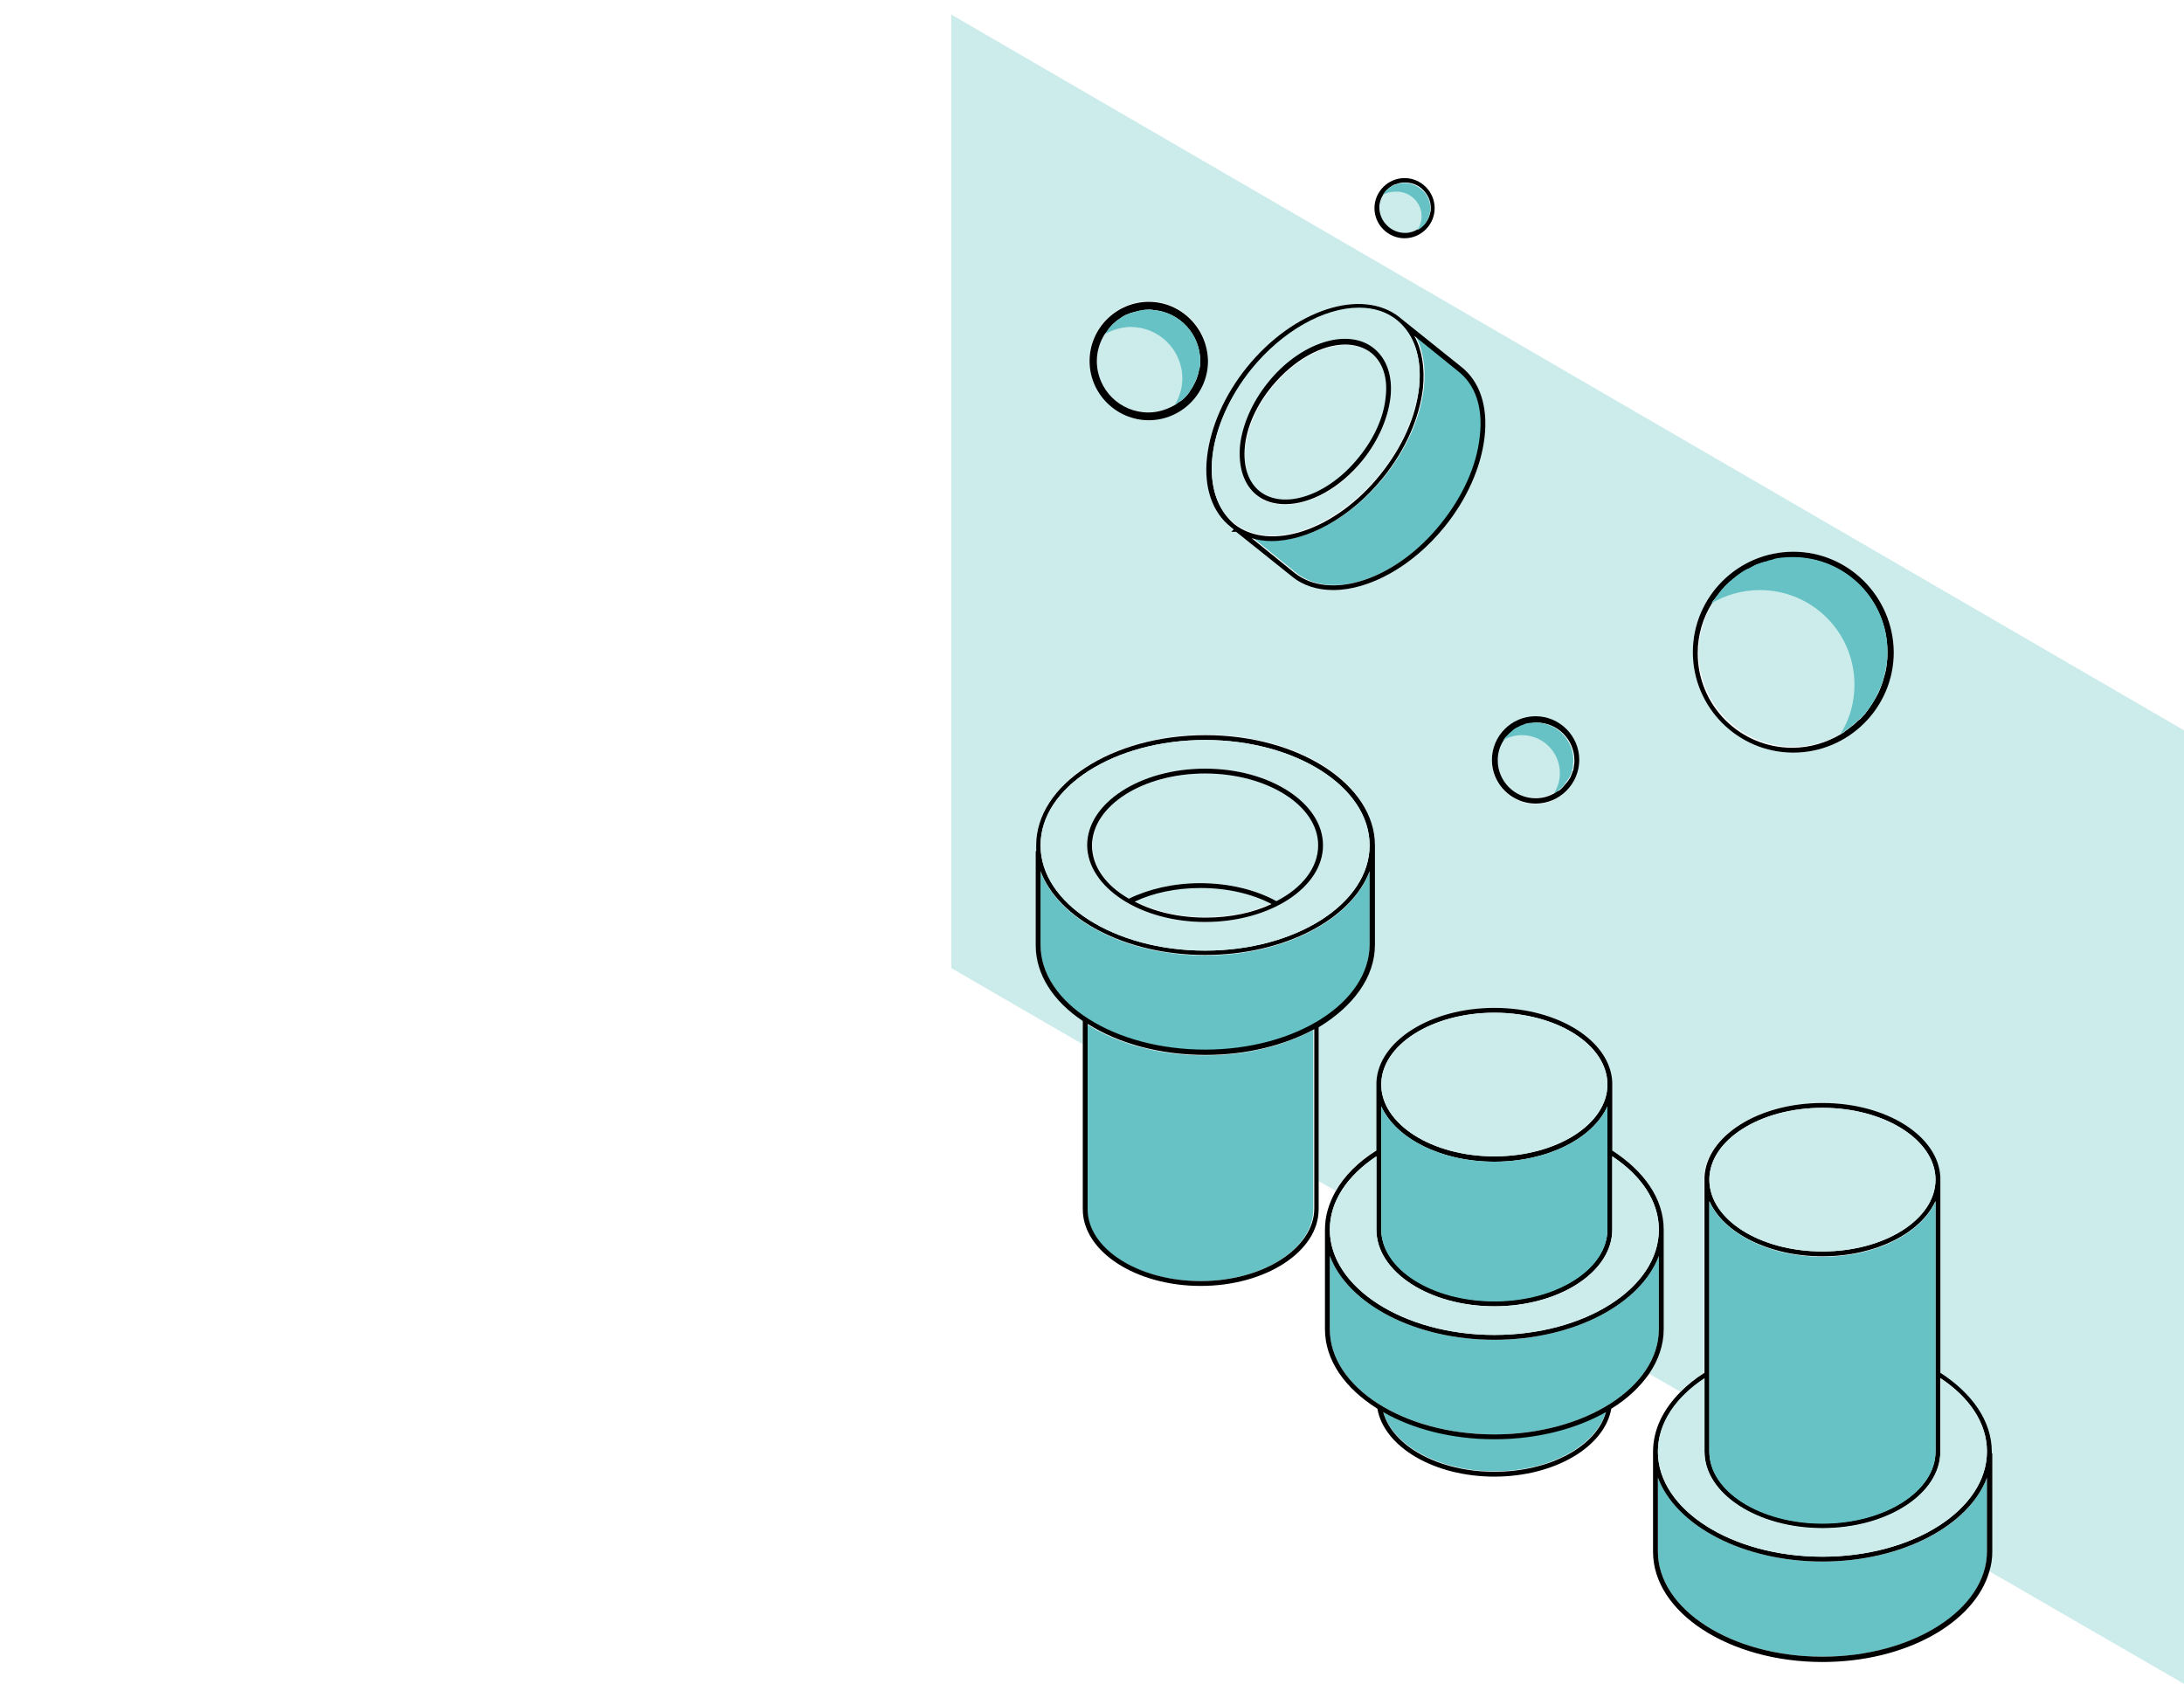 <?xml version="1.0" encoding="utf-8"?>
<!-- Generator: Adobe Illustrator 24.1.0, SVG Export Plug-In . SVG Version: 6.00 Build 0)  -->
<svg version="1.1" id="Capa_1" xmlns="http://www.w3.org/2000/svg" xmlns:xlink="http://www.w3.org/1999/xlink" x="0px" y="0px"
	 viewBox="0 0 450 350" style="enable-background:new 0 0 450 350;" xml:space="preserve">
<style type="text/css">
	.st0{fill:#CCEBEB;}
	.st1{fill:#66C2C4;}
</style>
<g>
	<path class="st0" d="M259.6,101.3c5,4,14.2,0.9,20.5-7c3.1-3.8,5-8.2,5.5-12.3c0.4-4-0.7-7.3-3-9.2c-1.5-1.2-3.3-1.7-5.3-1.7
		c-4.8,0-10.7,3.2-15.2,8.7c-3.1,3.8-5,8.2-5.5,12.3C256.1,96.1,257.2,99.3,259.6,101.3z"/>
	<path class="st0" d="M232.7,185.2c4.1-2,9.2-3.2,14.7-3.2c6,0,11.4,1.4,15.7,3.7c5.2-2.7,8.6-6.9,8.6-11.5
		c0-8.2-10.4-14.8-23.3-14.8s-23.3,6.6-23.3,14.8C225.1,178.6,228,182.5,232.7,185.2z"/>
	<path class="st0" d="M450,150.5L196,3v196.5l27.1,15.7v-4.9c-6-4.1-9.7-9.6-9.7-15.6v-19.4h0.1c0-0.4,0-0.8,0-1.2
		c0-12.5,15.7-22.7,34.9-22.7c19.3,0,34.9,10.2,34.9,22.7c0,0.1,0,0.2,0,0.3l0,0v20.2c0,6.7-4.5,12.7-11.6,16.9v31.9l3.5,2
		c1.8-3.2,4.7-6.1,8.4-8.4V223h0c0.4-8.5,11.1-15.3,24.3-15.3c13.1,0,23.9,6.8,24.3,15.3h0v14.1c6.5,4.1,10.6,9.9,10.6,16.3
		c0,0.1,0,0.2,0,0.3l0,0v20.2c0,3.3-1.1,6.4-3,9.2l6.4,3.7c1.4-1.4,3.1-2.7,4.9-3.9v-40.3h0c0.4-8.5,11.1-15.3,24.3-15.3
		s23.9,6.8,24.3,15.3h0v40.3c6.5,4.1,10.6,9.9,10.6,16.3c0,0.1,0,0.2,0,0.3l0,0v20.2c0,1.4-0.2,2.7-0.6,4L450,347V150.5z
		 M236.7,86.5c-6.7,0-12.2-5.5-12.2-12.2c0-6.7,5.5-12.2,12.2-12.2c6.7,0,12.2,5.5,12.2,12.2C248.8,81.1,243.4,86.5,236.7,86.5z
		 M305.9,90c-0.7,6.2-3.6,12.8-8.2,18.5c-6.7,8.3-15.6,13.1-23,13.1c-3.2,0-6.1-0.9-8.5-2.8l-11.5-9.2l-1,0l0.5-0.5
		c-0.2-0.1-0.4-0.3-0.6-0.5c-3.8-3-5.5-8.2-4.9-14.4c0.6-6.2,3.6-12.8,8.2-18.5v0c9.6-11.9,23.7-16.5,31.5-10.3c0,0,0,0,0.1,0.1
		l12.6,10.1C304.9,78.6,306.6,83.7,305.9,90z M316.4,165.7c-5,0-9-4.1-9-9c0-5,4.1-9,9-9c5,0,9,4.1,9,9
		C325.4,161.6,321.3,165.7,316.4,165.7z M369.5,155.1c-11.4,0-20.7-9.3-20.7-20.7c0-11.4,9.3-20.7,20.7-20.7
		c11.4,0,20.7,9.3,20.7,20.7C390.1,145.8,380.9,155.1,369.5,155.1z"/>
	<path class="st0" d="M354.3,122.2c0.1-0.2,0.3-0.3,0.4-0.5C354.6,121.9,354.4,122,354.3,122.2z"/>
	<path class="st0" d="M353.1,123.8c0.1-0.2,0.2-0.4,0.4-0.5C353.3,123.5,353.2,123.7,353.1,123.8z"/>
	<path class="st0" d="M380.4,150.5c-0.1,0.1-0.2,0.1-0.2,0.2C380.2,150.6,380.3,150.6,380.4,150.5z"/>
	<path class="st0" d="M355.4,120.9c0.1-0.1,0.3-0.3,0.4-0.4C355.7,120.6,355.5,120.8,355.4,120.9z"/>
	<path class="st0" d="M362.8,121.5c-3.6,0-7,1-9.9,2.7c-1.8,3-2.9,6.5-2.9,10.2c0,10.8,8.7,19.5,19.5,19.5c3.6,0,7-1,10-2.8
		c1.8-3,2.9-6.4,2.9-10.2C382.3,130.2,373.5,121.5,362.8,121.5z"/>
	<path class="st0" d="M356.9,119.5c0.1-0.1,0.3-0.2,0.5-0.4C357.2,119.3,357,119.4,356.9,119.5z"/>
	<path class="st0" d="M382,149.3c-0.1,0.1-0.2,0.2-0.4,0.3C381.8,149.5,381.9,149.4,382,149.3z"/>
	<path class="st0" d="M383.3,148.2c0,0-0.1,0.1-0.1,0.1C383.2,148.3,383.2,148.2,383.3,148.2z"/>
	<path class="st0" d="M361.6,116.6c0.1-0.1,0.2-0.1,0.4-0.2C361.8,116.5,361.7,116.5,361.6,116.6z"/>
	<path class="st0" d="M358.3,118.5c0.1-0.1,0.3-0.2,0.4-0.3C358.5,118.3,358.4,118.4,358.3,118.5z"/>
	<path class="st0" d="M388.9,136.4C388.9,136.4,388.8,136.4,388.9,136.4C388.8,136.4,388.9,136.4,388.9,136.4z"/>
	<path class="st0" d="M388.1,140.1c0,0,0,0.1,0,0.1C388.1,140.2,388.1,140.2,388.1,140.1z"/>
	<polygon class="st0" points="369.5,114.9 369.5,114.9 369.5,114.9 	"/>
	<path class="st0" d="M386.7,143.6c0,0.1-0.1,0.1-0.1,0.2C386.6,143.7,386.6,143.7,386.7,143.6z"/>
	<path class="st0" d="M384.6,146.7c-0.1,0.1-0.2,0.2-0.2,0.3C384.5,146.9,384.5,146.8,384.6,146.7z"/>
	<path class="st0" d="M360,117.4c0.2-0.1,0.3-0.2,0.5-0.2C360.3,117.2,360.1,117.3,360,117.4z"/>
	<path class="st0" d="M363.5,115.9c0.1,0,0.3-0.1,0.5-0.1C363.8,115.8,363.6,115.8,363.5,115.9z"/>
	<path class="st0" d="M365.4,115.4c0.1,0,0.1,0,0.2-0.1C365.5,115.3,365.4,115.3,365.4,115.4z"/>
	<path class="st0" d="M367.3,115c0.1,0,0.3,0,0.4,0C367.5,115,367.4,115,367.3,115z"/>
	<path d="M369.5,113.7c-11.4,0-20.7,9.3-20.7,20.7c0,11.4,9.3,20.7,20.7,20.7c11.4,0,20.7-9.3,20.7-20.7
		C390.1,123,380.9,113.7,369.5,113.7z M383.1,148.3c-0.4,0.3-0.7,0.7-1.1,1c-0.1,0.1-0.2,0.2-0.4,0.3c-0.4,0.3-0.8,0.7-1.3,1
		c-0.1,0.1-0.2,0.1-0.2,0.2c-0.3,0.2-0.5,0.3-0.8,0.5c0,0,0,0,0,0c-2.9,1.7-6.3,2.8-10,2.8c-10.8,0-19.5-8.7-19.5-19.5
		c0-3.8,1.1-7.3,2.9-10.2c0,0,0,0,0,0c0.1-0.1,0.2-0.2,0.2-0.4c0.1-0.2,0.2-0.4,0.4-0.5c0.3-0.4,0.6-0.8,0.9-1.2
		c0.1-0.2,0.3-0.3,0.4-0.5c0.2-0.3,0.5-0.5,0.7-0.8c0.1-0.1,0.3-0.3,0.4-0.4c0.3-0.3,0.7-0.7,1.1-1c0.1-0.1,0.3-0.2,0.5-0.4
		c0.3-0.2,0.6-0.5,0.9-0.7c0.1-0.1,0.3-0.2,0.4-0.3c0.4-0.3,0.9-0.5,1.3-0.8c0.2-0.1,0.3-0.2,0.5-0.2c0.4-0.2,0.8-0.4,1.1-0.6
		c0.1-0.1,0.2-0.1,0.4-0.2c0.5-0.2,1-0.4,1.5-0.5c0.1,0,0.3-0.1,0.5-0.1c0.5-0.1,1-0.3,1.4-0.4c0.1,0,0.1,0,0.2-0.1
		c0.6-0.1,1.1-0.2,1.7-0.3c0.1,0,0.3,0,0.4,0c0.6-0.1,1.2-0.1,1.8-0.1c0,0,0,0,0,0c0,0,0,0,0,0c0,0,0,0,0,0h0
		c10.8,0,19.5,8.7,19.5,19.5c0,0.7,0,1.3-0.1,2c0,0,0,0.1,0,0.1c-0.1,1.3-0.4,2.5-0.8,3.7c0,0,0,0.1,0,0.1c-0.4,1.2-0.8,2.3-1.4,3.3
		c0,0.1-0.1,0.1-0.1,0.2c-0.6,1-1.2,2-1.9,2.9c-0.1,0.1-0.2,0.2-0.2,0.3c-0.4,0.4-0.7,0.8-1.1,1.2
		C383.2,148.2,383.2,148.3,383.1,148.3z"/>
	<path class="st1" d="M384.4,146.9c0.1-0.1,0.2-0.2,0.2-0.3c0.7-0.9,1.4-1.8,1.9-2.9c0-0.1,0.1-0.1,0.1-0.2c0.6-1.1,1-2.2,1.4-3.3
		c0,0,0-0.1,0-0.1c0.4-1.2,0.6-2.4,0.8-3.7c0,0,0-0.1,0-0.1c0.1-0.6,0.1-1.3,0.1-2c0-10.8-8.7-19.5-19.5-19.5h0c0,0,0,0,0,0
		c0,0,0,0,0,0c-0.6,0-1.2,0-1.8,0.1c-0.1,0-0.3,0-0.4,0c-0.6,0.1-1.1,0.1-1.7,0.3c-0.1,0-0.1,0-0.2,0.1c-0.5,0.1-1,0.2-1.4,0.4
		c-0.2,0-0.3,0.1-0.5,0.1c-0.5,0.2-1,0.3-1.5,0.5c-0.1,0.1-0.2,0.1-0.4,0.2c-0.4,0.2-0.8,0.4-1.1,0.6c-0.2,0.1-0.3,0.2-0.5,0.2
		c-0.4,0.2-0.9,0.5-1.3,0.8c-0.1,0.1-0.3,0.2-0.4,0.3c-0.3,0.2-0.6,0.4-0.9,0.7c-0.2,0.1-0.3,0.2-0.5,0.4c-0.4,0.3-0.7,0.6-1.1,1
		c-0.1,0.1-0.3,0.3-0.4,0.4c-0.2,0.3-0.5,0.5-0.7,0.8c-0.1,0.2-0.3,0.3-0.4,0.5c-0.3,0.4-0.6,0.8-0.9,1.2c-0.1,0.2-0.2,0.4-0.4,0.5
		c-0.1,0.1-0.2,0.2-0.2,0.4c0,0,0,0,0,0c2.9-1.7,6.3-2.7,9.9-2.7c10.8,0,19.5,8.7,19.5,19.5c0,3.7-1,7.2-2.9,10.2c0,0,0,0,0,0
		c0.3-0.2,0.5-0.3,0.8-0.5c0.1-0.1,0.2-0.1,0.2-0.2c0.4-0.3,0.9-0.6,1.3-1c0.1-0.1,0.2-0.2,0.4-0.3c0.4-0.3,0.7-0.7,1.1-1
		c0,0,0.1-0.1,0.1-0.1C383.7,147.8,384,147.4,384.4,146.9z"/>
	<path class="st0" d="M311.8,150.3c0.2-0.1,0.4-0.3,0.6-0.4C312.1,150,312,150.1,311.8,150.3z"/>
	<path class="st0" d="M321.2,162.8c0.5-0.4,1-0.8,1.3-1.4C322.2,161.9,321.7,162.4,321.2,162.8z"/>
	<path class="st0" d="M320.4,163.3c0.2-0.1,0.5-0.3,0.7-0.5C320.9,163,320.7,163.2,320.4,163.3z"/>
	<path class="st0" d="M310.3,151.7c0.2-0.2,0.4-0.4,0.6-0.6C310.7,151.2,310.5,151.4,310.3,151.7z"/>
	<path class="st0" d="M323.1,160.6c-0.1,0.2-0.3,0.5-0.5,0.7C322.8,161.1,323,160.9,323.1,160.6z"/>
	<path class="st0" d="M311,150.8c0.2-0.1,0.3-0.3,0.5-0.4C311.4,150.6,311.2,150.7,311,150.8z"/>
	<path class="st0" d="M314.5,149c0.2-0.1,0.5-0.1,0.7-0.1C314.9,148.9,314.7,148.9,314.5,149z"/>
	<path class="st0" d="M312.5,149.8c0.3-0.1,0.5-0.3,0.8-0.4C313.1,149.5,312.8,149.6,312.5,149.8z"/>
	<path class="st0" d="M313.5,149.3c0.2-0.1,0.5-0.2,0.7-0.3C314,149.1,313.7,149.2,313.5,149.3z"/>
	<path class="st0" d="M313.7,151.4c-1.5,0-2.8,0.4-4,1.1c-0.7,1.2-1.2,2.6-1.2,4.1c0,4.3,3.5,7.8,7.8,7.8c1.5,0,2.8-0.4,4-1.1
		c0.7-1.2,1.2-2.6,1.2-4.1C321.5,154.9,318,151.4,313.7,151.4z"/>
	<path class="st0" d="M324.1,157.8c0,0.2-0.1,0.5-0.1,0.7C324,158.3,324.1,158.1,324.1,157.8z"/>
	<path class="st0" d="M309.8,152.4c0.1-0.2,0.2-0.3,0.4-0.5C310,152,309.9,152.2,309.8,152.4z"/>
	<path class="st0" d="M324.2,156.6c0,0.3,0,0.7-0.1,1C324.2,157.3,324.2,156.9,324.2,156.6c0-4.3-3.5-7.8-7.8-7.8
		c-0.3,0-0.6,0-1,0.1c0.3,0,0.6-0.1,1-0.1C320.7,148.8,324.2,152.3,324.2,156.6z"/>
	<path class="st0" d="M323.9,158.8c-0.2,0.6-0.4,1.2-0.7,1.7C323.5,160,323.7,159.4,323.9,158.8z"/>
	<path d="M316.4,147.6c-5,0-9,4.1-9,9c0,5,4.1,9,9,9c5,0,9-4.1,9-9C325.4,151.6,321.3,147.6,316.4,147.6z M320.4,163.4
		C320.4,163.4,320.4,163.4,320.4,163.4c-1.2,0.7-2.5,1.1-4,1.1c-4.3,0-7.8-3.5-7.8-7.8c0-1.5,0.4-2.9,1.2-4.1c0,0,0,0,0,0
		c0,0,0.1-0.1,0.1-0.1c0.1-0.2,0.2-0.3,0.4-0.5c0.1-0.1,0.1-0.1,0.2-0.2c0.2-0.2,0.4-0.4,0.6-0.6c0.1-0.1,0.1-0.1,0.2-0.2
		c0.2-0.1,0.3-0.3,0.5-0.4c0.1-0.1,0.2-0.1,0.2-0.2c0.2-0.1,0.4-0.3,0.6-0.4c0.1,0,0.1-0.1,0.2-0.1c0.3-0.1,0.5-0.3,0.8-0.4
		c0,0,0.1,0,0.1,0c0.2-0.1,0.5-0.2,0.7-0.3c0.1,0,0.2,0,0.3-0.1c0.2-0.1,0.5-0.1,0.7-0.1c0.1,0,0.2,0,0.2,0c0.3,0,0.6-0.1,1-0.1
		c4.3,0,7.8,3.5,7.8,7.8c0,0.3,0,0.7-0.1,1c0,0.1,0,0.2,0,0.2c0,0.2-0.1,0.5-0.1,0.7c0,0.1,0,0.1-0.1,0.2c-0.2,0.6-0.4,1.2-0.7,1.7
		c0,0-0.1,0.1-0.1,0.1c-0.1,0.2-0.3,0.5-0.5,0.7c0,0-0.1,0.1-0.1,0.1c-0.4,0.5-0.8,1-1.3,1.4c0,0,0,0-0.1,0.1
		C320.9,163,320.7,163.2,320.4,163.4C320.4,163.3,320.4,163.4,320.4,163.4z"/>
	<path class="st1" d="M321.2,162.8c0.5-0.4,1-0.8,1.3-1.4c0,0,0.1-0.1,0.1-0.1c0.2-0.2,0.3-0.4,0.5-0.7c0,0,0.1-0.1,0.1-0.1
		c0.3-0.5,0.6-1.1,0.7-1.7c0-0.1,0-0.1,0.1-0.2c0.1-0.2,0.1-0.5,0.1-0.7c0-0.1,0-0.2,0-0.2c0-0.3,0.1-0.6,0.1-1
		c0-4.3-3.5-7.8-7.8-7.8c-0.3,0-0.6,0-1,0.1c-0.1,0-0.2,0-0.2,0c-0.2,0-0.5,0.1-0.7,0.1c-0.1,0-0.2,0-0.3,0.1
		c-0.3,0.1-0.5,0.2-0.7,0.3c0,0-0.1,0-0.1,0c-0.3,0.1-0.5,0.3-0.8,0.4c-0.1,0-0.1,0.1-0.2,0.1c-0.2,0.1-0.4,0.2-0.6,0.4
		c-0.1,0.1-0.2,0.1-0.2,0.2c-0.2,0.1-0.3,0.3-0.5,0.4c-0.1,0.1-0.1,0.1-0.2,0.2c-0.2,0.2-0.4,0.4-0.6,0.6c-0.1,0.1-0.1,0.1-0.2,0.2
		c-0.1,0.2-0.2,0.3-0.4,0.5c0,0-0.1,0.1-0.1,0.1c0,0,0,0,0,0c1.2-0.7,2.5-1.1,4-1.1c4.3,0,7.8,3.5,7.8,7.8c0,1.5-0.4,2.9-1.2,4.1
		c0,0,0,0,0,0c0,0,0,0,0.1,0C320.7,163.2,320.9,163,321.2,162.8C321.2,162.8,321.2,162.8,321.2,162.8z"/>
	<path class="st0" d="M232.8,64.5c0.3-0.1,0.6-0.2,1-0.3C233.4,64.3,233.1,64.4,232.8,64.5z"/>
	<path class="st0" d="M227.8,68.7c0.2-0.3,0.4-0.5,0.6-0.8C228.1,68.2,227.9,68.4,227.8,68.7z"/>
	<path class="st0" d="M247.1,76c-0.1,0.3-0.1,0.6-0.2,1C247,76.7,247,76.3,247.1,76z"/>
	<path class="st0" d="M235.4,63.9c0.4,0,0.8-0.1,1.3-0.1C236.2,63.8,235.8,63.8,235.4,63.9z"/>
	<path class="st0" d="M230.5,65.8c0.2-0.2,0.5-0.3,0.7-0.5C231,65.5,230.7,65.6,230.5,65.8z"/>
	<path class="st0" d="M228.5,67.7c0.3-0.3,0.5-0.6,0.8-0.9C229,67.1,228.7,67.4,228.5,67.7z"/>
	<path class="st0" d="M229.5,66.6c0.2-0.2,0.5-0.4,0.7-0.6C229.9,66.2,229.7,66.4,229.5,66.6z"/>
	<path class="st0" d="M231.5,65.1c0.3-0.2,0.7-0.4,1.1-0.5C232.2,64.8,231.9,65,231.5,65.1z"/>
	<path class="st0" d="M233,67.4c-2,0-3.8,0.5-5.4,1.5c-1,1.6-1.6,3.5-1.6,5.5c0,5.8,4.7,10.6,10.6,10.6c2,0,3.8-0.5,5.4-1.5
		c1-1.6,1.6-3.5,1.6-5.5C243.6,72.1,238.9,67.4,233,67.4z"/>
	<path class="st0" d="M247.2,74.4c0,0.4,0,0.9-0.1,1.3C247.2,75.2,247.2,74.8,247.2,74.4c0-5.5-4.2-10-9.5-10.5
		C243.1,64.4,247.2,68.9,247.2,74.4z"/>
	<path class="st0" d="M246.8,77.3c-0.2,0.8-0.6,1.6-1,2.3C246.2,78.9,246.6,78.1,246.8,77.3z"/>
	<path class="st0" d="M242.2,83.4c0.3-0.2,0.6-0.4,0.8-0.6C242.8,83,242.5,83.2,242.2,83.4z"/>
	<path class="st0" d="M245.7,79.8c-0.2,0.3-0.4,0.6-0.6,0.9C245.3,80.4,245.5,80.1,245.7,79.8z"/>
	<path class="st0" d="M243.2,82.7c0.7-0.5,1.3-1.1,1.8-1.8C244.5,81.5,243.9,82.1,243.2,82.7z"/>
	<path class="st0" d="M234.1,64.1c0.3-0.1,0.6-0.1,0.9-0.2C234.7,64,234.4,64.1,234.1,64.1z"/>
	<path d="M236.7,62.2c-6.7,0-12.2,5.5-12.2,12.2c0,6.7,5.5,12.2,12.2,12.2c6.7,0,12.2-5.5,12.2-12.2
		C248.8,67.7,243.4,62.2,236.7,62.2z M242,83.5C242,83.5,242,83.5,242,83.5c-1.6,0.9-3.4,1.5-5.4,1.5c-5.8,0-10.6-4.7-10.6-10.6
		c0-2,0.6-3.9,1.6-5.5c0,0,0,0,0,0c0,0,0.1-0.1,0.1-0.1c0.2-0.3,0.4-0.5,0.6-0.8c0.1-0.1,0.1-0.1,0.1-0.2c0.3-0.3,0.5-0.6,0.8-0.9
		c0.1-0.1,0.1-0.1,0.2-0.2c0.2-0.2,0.5-0.4,0.7-0.6c0.1-0.1,0.2-0.2,0.3-0.2c0.2-0.2,0.5-0.3,0.7-0.5c0.1-0.1,0.2-0.1,0.3-0.2
		c0.3-0.2,0.7-0.4,1.1-0.5c0.1,0,0.1,0,0.2-0.1c0.3-0.1,0.6-0.2,1-0.3c0.1,0,0.3-0.1,0.4-0.1c0.3-0.1,0.6-0.1,0.9-0.2
		c0.1,0,0.3,0,0.4-0.1c0.4,0,0.8-0.1,1.3-0.1c0,0,0,0,0,0c0.4,0,0.7,0,1.1,0.1c5.3,0.5,9.5,5,9.5,10.5c0,0.4,0,0.9-0.1,1.3
		c0,0.1,0,0.2-0.1,0.3c-0.1,0.3-0.1,0.6-0.2,1c0,0.1-0.1,0.2-0.1,0.3c-0.2,0.8-0.6,1.6-1,2.3c0,0.1-0.1,0.1-0.1,0.2
		c-0.2,0.3-0.4,0.6-0.6,0.9c0,0.1-0.1,0.1-0.1,0.2c-0.5,0.7-1.1,1.3-1.8,1.8c-0.1,0-0.1,0.1-0.2,0.1c-0.3,0.2-0.6,0.4-0.8,0.6
		C242.1,83.4,242.1,83.4,242,83.5z"/>
	<path class="st1" d="M243.2,82.7c0.7-0.5,1.3-1.1,1.8-1.8c0.1-0.1,0.1-0.1,0.1-0.2c0.2-0.3,0.4-0.6,0.6-0.9c0-0.1,0.1-0.1,0.1-0.2
		c0.4-0.7,0.7-1.5,1-2.3c0-0.1,0.1-0.2,0.1-0.3c0.1-0.3,0.1-0.6,0.2-1c0-0.1,0-0.2,0.1-0.3c0.1-0.4,0.1-0.9,0.1-1.3
		c0-5.5-4.2-10-9.5-10.5c-0.4,0-0.7-0.1-1.1-0.1c0,0,0,0,0,0c-0.4,0-0.8,0-1.3,0.1c-0.1,0-0.3,0-0.4,0.1c-0.3,0-0.6,0.1-0.9,0.2
		c-0.1,0-0.3,0.1-0.4,0.1c-0.3,0.1-0.6,0.2-1,0.3c-0.1,0-0.1,0-0.2,0.1c-0.4,0.2-0.7,0.3-1.1,0.5c-0.1,0.1-0.2,0.1-0.3,0.2
		c-0.3,0.2-0.5,0.3-0.7,0.5c-0.1,0.1-0.2,0.2-0.3,0.2c-0.2,0.2-0.5,0.4-0.7,0.6c-0.1,0.1-0.1,0.1-0.2,0.2c-0.3,0.3-0.6,0.6-0.8,0.9
		c-0.1,0.1-0.1,0.1-0.1,0.2c-0.2,0.3-0.4,0.5-0.6,0.8c0,0-0.1,0.1-0.1,0.1c0,0,0,0,0,0c1.6-0.9,3.4-1.5,5.4-1.5
		c5.8,0,10.6,4.7,10.6,10.6c0,2-0.6,3.9-1.6,5.5c0,0,0,0,0,0c0,0,0.1-0.1,0.1-0.1c0.3-0.2,0.6-0.4,0.8-0.6
		C243.1,82.7,243.2,82.7,243.2,82.7z"/>
	<path class="st0" d="M286.4,38.6c0.1,0,0.1-0.1,0.2-0.1C286.5,38.5,286.5,38.5,286.4,38.6z"/>
	<path class="st0" d="M293.2,39.1c-1-1-2.3-1.5-3.7-1.5l0,0C290.9,37.6,292.2,38.2,293.2,39.1z"/>
	<path class="st0" d="M288.3,37.7c0.1,0,0.1,0,0.2,0C288.4,37.7,288.3,37.7,288.3,37.7z"/>
	<path class="st0" d="M294.6,43.9C294.6,43.9,294.6,43.9,294.6,43.9C294.6,43.9,294.6,43.9,294.6,43.9z"/>
	<polygon class="st0" points="289.4,37.6 289.4,37.6 289.4,37.6 	"/>
	<path class="st0" d="M287.3,38C287.4,38,287.4,38,287.3,38C287.4,38,287.4,38,287.3,38z"/>
	<path class="st0" d="M289.4,48.1c1,0,1.9-0.3,2.7-0.8c0.5-0.8,0.8-1.7,0.8-2.7c0-2.9-2.4-5.3-5.3-5.3c-1,0-1.9,0.3-2.7,0.7
		c-0.5,0.8-0.8,1.7-0.8,2.8C284.2,45.8,286.5,48.1,289.4,48.1z"/>
	<path class="st0" d="M285.6,39.2c0,0,0.1-0.1,0.1-0.1C285.7,39.1,285.7,39.2,285.6,39.2z"/>
	<path class="st0" d="M285,40c0-0.1,0.1-0.1,0.1-0.2C285.1,39.9,285.1,39.9,285,40z"/>
	<path d="M289.4,49.1c3.4,0,6.2-2.8,6.2-6.2c0-3.4-2.8-6.2-6.2-6.2c-3.4,0-6.2,2.8-6.2,6.2C283.2,46.3,286,49.1,289.4,49.1z
		 M285,40.1c0,0,0.1-0.1,0.1-0.1c0-0.1,0.1-0.1,0.1-0.2c0.1-0.2,0.3-0.4,0.5-0.6c0,0,0.1-0.1,0.1-0.1c0.2-0.2,0.4-0.4,0.7-0.6
		c0.1,0,0.1-0.1,0.2-0.1c0.2-0.2,0.5-0.3,0.7-0.4c0,0,0,0,0.1,0c0.3-0.1,0.6-0.2,0.9-0.3c0.1,0,0.1,0,0.2,0c0.3-0.1,0.6-0.1,0.9-0.1
		c0,0,0,0,0,0c0,0,0,0,0,0c0,0,0,0,0,0l0,0c1.5,0,2.8,0.6,3.7,1.5c1,1,1.6,2.3,1.6,3.7c0,0.4,0,0.7-0.1,1c0,0,0,0,0,0
		c-0.3,1.5-1.2,2.7-2.5,3.5c0,0,0,0,0-0.1c-0.8,0.5-1.7,0.8-2.7,0.8c-2.9,0-5.3-2.4-5.3-5.3C284.2,41.8,284.5,40.9,285,40.1
		C285,40.1,285,40.1,285,40.1z"/>
	<path class="st1" d="M292.9,44.6c0,1-0.3,1.9-0.8,2.7c0,0,0,0,0,0.1c1.3-0.7,2.2-2,2.5-3.5c0,0,0,0,0,0c0.1-0.3,0.1-0.7,0.1-1
		c0-1.5-0.6-2.8-1.6-3.7c-1-0.9-2.3-1.5-3.7-1.5l0,0l0,0c0,0,0,0,0,0c0,0,0,0,0,0c-0.3,0-0.6,0-0.9,0.1c-0.1,0-0.1,0-0.2,0
		c-0.3,0.1-0.6,0.2-0.9,0.3c0,0,0,0-0.1,0c-0.3,0.1-0.5,0.3-0.7,0.4c-0.1,0-0.1,0.1-0.2,0.1c-0.2,0.2-0.5,0.4-0.7,0.6
		c0,0-0.1,0.1-0.1,0.1c-0.2,0.2-0.3,0.4-0.5,0.6c0,0.1-0.1,0.1-0.1,0.2c0,0-0.1,0.1-0.1,0.1c0,0,0,0,0,0c0.8-0.5,1.7-0.7,2.7-0.7
		C290.5,39.4,292.9,41.7,292.9,44.6z"/>
	<path class="st1" d="M270.7,212.2c-6.1,3.3-13.9,5.3-22.4,5.3c-9.4,0-18-2.4-24.3-6.4v38.1c0,8.2,10.5,14.8,23.3,14.8
		c12.9,0,23.3-6.7,23.3-14.8V212.2z"/>
	<path class="st0" d="M261.9,186.2c-4-2-9.1-3.3-14.6-3.3c-5.1,0-9.8,1-13.6,2.8c4,2,9.1,3.3,14.6,3.3
		C253.4,189,258.1,188,261.9,186.2z"/>
	<path class="st1" d="M307.9,303.2c11.5,0,21-5.3,23-12.3c-6.1,3.5-14.2,5.6-23,5.6c-8.8,0-16.8-2.1-22.9-5.6
		C286.9,297.9,296.5,303.2,307.9,303.2z"/>
	<path class="st1" d="M248.3,216.4c18.7,0,33.9-9.7,33.9-21.7v-15.1c-3.7,9.9-17.5,17.3-33.9,17.3c-16.4,0-30.2-7.4-33.9-17.3v15.2
		C214.4,206.7,229.6,216.4,248.3,216.4z"/>
	<path d="M283.3,194.7v-20.2l0,0c0-0.1,0-0.2,0-0.3c0-12.5-15.7-22.7-34.9-22.7c-19.3,0-34.9,10.2-34.9,22.7c0,0.4,0,0.8,0,1.2h-0.1
		v19.4c0,6.1,3.7,11.6,9.7,15.6v4.9v33.9c0,8.7,10.9,15.8,24.3,15.8s24.3-7.1,24.3-15.8v-5.6v-31.9
		C278.8,207.4,283.3,201.4,283.3,194.7z M247.4,264c-12.9,0-23.3-6.7-23.3-14.8V211c6.3,4,14.8,6.4,24.3,6.4c8.5,0,16.3-2,22.4-5.3
		v37C270.7,257.3,260.2,264,247.4,264z M214.4,194.7v-15.2c3.7,9.9,17.5,17.3,33.9,17.3c16.4,0,30.2-7.4,33.9-17.3v15.1
		c0,12-15.2,21.7-33.9,21.7S214.4,206.7,214.4,194.7z M214.4,174.2c0-12,15.2-21.7,33.9-21.7c18.7,0,33.9,9.7,33.9,21.7
		c0,12-15.2,21.7-33.9,21.7C229.6,195.9,214.4,186.2,214.4,174.2z"/>
	<path class="st0" d="M248.3,195.9c18.7,0,33.9-9.7,33.9-21.7c0-12-15.2-21.7-33.9-21.7c-18.7,0-33.9,9.7-33.9,21.7
		C214.4,186.2,229.6,195.9,248.3,195.9z M248.3,158.4c13.4,0,24.3,7.1,24.3,15.8c0,8.7-10.9,15.8-24.3,15.8s-24.3-7.1-24.3-15.8
		C224.1,165.5,235,158.4,248.3,158.4z"/>
	<path d="M248.3,190c13.4,0,24.3-7.1,24.3-15.8c0-8.7-10.9-15.8-24.3-15.8s-24.3,7.1-24.3,15.8C224.1,182.9,235,190,248.3,190z
		 M248.3,159.4c12.8,0,23.3,6.6,23.3,14.8c0,4.6-3.3,8.8-8.6,11.5c-4.2-2.3-9.7-3.7-15.7-3.7c-5.5,0-10.6,1.2-14.7,3.2
		c-4.7-2.7-7.6-6.6-7.6-11C225.1,166,235.5,159.4,248.3,159.4z M247.4,183c5.5,0,10.6,1.2,14.6,3.3c-3.8,1.8-8.5,2.8-13.6,2.8
		c-5.5,0-10.6-1.2-14.6-3.3C237.6,184,242.3,183,247.4,183z"/>
	<path class="st1" d="M300.5,76.3l-8.9-7.2c1.6,2.9,2.2,6.5,1.8,10.7c-0.7,6.2-3.6,12.8-8.2,18.5c-6.7,8.3-15.6,13.1-23,13.1
		c-1.4,0-2.8-0.2-4.1-0.6l8.9,7.2c7.3,5.9,20.8,1.3,30.1-10.2c4.5-5.6,7.3-12,8-18C305.6,84,304,79.2,300.5,76.3z"/>
	<path d="M301.1,75.6l-12.6-10.1c0,0,0,0-0.1-0.1c-7.8-6.2-21.9-1.6-31.5,10.3v0c-4.6,5.7-7.5,12.3-8.2,18.5
		c-0.7,6.3,1.1,11.4,4.9,14.4c0.2,0.2,0.4,0.3,0.6,0.5l-0.5,0.5l1,0l11.5,9.2c2.3,1.9,5.3,2.8,8.5,2.8c7.4,0,16.3-4.8,23-13.1
		c4.6-5.7,7.5-12.3,8.2-18.5C306.6,83.7,304.9,78.6,301.1,75.6z M304.9,89.9c-0.6,6-3.5,12.4-8,18c-9.2,11.5-22.7,16-30.1,10.2
		l-8.9-7.2c1.3,0.4,2.7,0.6,4.1,0.6c7.4,0,16.3-4.8,23-13.1c4.6-5.7,7.5-12.3,8.2-18.5c0.4-4.1-0.2-7.8-1.8-10.7l8.9,7.2
		C304,79.2,305.6,84,304.9,89.9z M249.8,94.3c0.6-6,3.5-12.4,8-18v0c6.5-8.1,15.1-12.7,22.2-12.7c3,0,5.7,0.8,7.9,2.6
		c3.5,2.8,5.1,7.6,4.5,13.6c-0.6,6-3.5,12.4-8,18c-9.2,11.5-22.7,16-30.1,10.2C250.8,105,249.2,100.2,249.8,94.3z"/>
	<path class="st0" d="M254.3,107.8c7.3,5.9,20.8,1.3,30.1-10.2c4.5-5.6,7.3-12,8-18c0.6-5.9-1-10.7-4.5-13.6
		c-2.2-1.8-4.9-2.6-7.9-2.6c-7.1,0-15.7,4.7-22.2,12.7v0c-4.5,5.6-7.3,12-8,18C249.2,100.2,250.8,105,254.3,107.8z M255.5,91.9
		c0.5-4.3,2.5-8.9,5.7-12.9c6.7-8.3,16.5-11.5,21.9-7.1c2.7,2.1,3.9,5.7,3.4,10.1c-0.5,4.3-2.5,8.9-5.7,12.9
		c-4.6,5.8-10.8,9.1-16,9.1c-2.2,0-4.3-0.6-5.9-1.9C256.3,99.9,255.1,96.3,255.5,91.9z"/>
	<path d="M258.9,102c1.6,1.3,3.7,1.9,5.9,1.9c5.2,0,11.3-3.3,16-9.1c3.2-4,5.2-8.6,5.7-12.9c0.5-4.4-0.8-8-3.4-10.1
		c-5.4-4.4-15.3-1.2-21.9,7.1c-3.2,4-5.2,8.6-5.7,12.9C255.1,96.3,256.3,99.9,258.9,102z M256.5,92c0.4-4.1,2.4-8.5,5.5-12.3
		c4.5-5.5,10.3-8.7,15.2-8.7c2,0,3.9,0.6,5.3,1.7c2.4,1.9,3.5,5.2,3,9.2c-0.4,4.1-2.4,8.5-5.5,12.3c-6.3,7.9-15.5,11-20.5,7
		C257.2,99.3,256.1,96.1,256.5,92z"/>
	<path class="st1" d="M375.5,321.8c-16.4,0-30.2-7.4-33.9-17.3v15.2c0,12,15.2,21.7,33.9,21.7s33.9-9.7,33.9-21.7v-15.2
		C405.7,314.5,391.9,321.8,375.5,321.8z"/>
	<path d="M410.4,299.5L410.4,299.5c0-0.1,0-0.2,0-0.3c0-6.4-4.1-12.1-10.6-16.3v-40.3h0c-0.4-8.5-11.1-15.3-24.3-15.3
		s-23.9,6.8-24.3,15.3h0v40.3c-1.9,1.2-3.5,2.5-4.9,3.9c-3.6,3.6-5.7,7.8-5.7,12.4c0,0.4,0,0.8,0,1.2h0v19.4
		c0,12.5,15.7,22.7,34.9,22.7c17.2,0,31.4-8.1,34.4-18.7c0.4-1.3,0.6-2.6,0.6-4V299.5z M375.5,341.4c-18.7,0-33.9-9.7-33.9-21.7
		v-15.2c3.7,9.9,17.5,17.3,33.9,17.3s30.2-7.4,33.9-17.3v15.2C409.4,331.6,394.2,341.4,375.5,341.4z M341.6,299.2
		c0-5.9,3.7-11.2,9.6-15.1v15.1c0,8.7,10.9,15.8,24.3,15.8s24.3-7.1,24.3-15.8V284c5.9,3.9,9.6,9.2,9.6,15.1
		c0,12-15.2,21.7-33.9,21.7S341.6,311.1,341.6,299.2z M352.2,243.1c0-8.2,10.5-14.8,23.3-14.8c12.9,0,23.3,6.7,23.3,14.8
		c0,8.2-10.5,14.8-23.3,14.8C362.6,257.9,352.2,251.3,352.2,243.1z M375.5,258.9c11,0,20.3-4.8,23.3-11.4v51.6
		c0,8.2-10.5,14.8-23.3,14.8c-12.9,0-23.3-6.7-23.3-14.8v-51.6C355.1,254.1,364.5,258.9,375.5,258.9z"/>
	<path class="st0" d="M375.5,320.8c18.7,0,33.9-9.7,33.9-21.7c0-5.9-3.7-11.2-9.6-15.1v15.1c0,8.7-10.9,15.8-24.3,15.8
		s-24.3-7.1-24.3-15.8V284c-5.9,3.9-9.6,9.2-9.6,15.1C341.6,311.1,356.8,320.8,375.5,320.8z"/>
	<path class="st1" d="M341.8,273.9v-15.1c-3.7,9.9-17.5,17.3-33.9,17.3s-30.2-7.4-33.9-17.3v15.1c0,12,15.2,21.7,33.9,21.7
		C326.6,295.6,341.8,285.8,341.8,273.9z"/>
	<path d="M342.8,253.7L342.8,253.7c0-0.1,0-0.2,0-0.3c0-6.4-4.1-12.1-10.6-16.3V223h0c-0.4-8.5-11.1-15.3-24.3-15.3
		c-13.1,0-23.9,6.8-24.3,15.3h0v14.1c-3.7,2.3-6.6,5.2-8.4,8.4c-1.4,2.5-2.2,5.1-2.2,7.9c0,0.4,0,0.8,0,1.1h0v19.4
		c0,6.4,4.1,12.2,10.8,16.4c1.4,7.9,11.7,14,24.1,14c12.4,0,22.7-6.1,24.1-14c3.3-2,5.9-4.5,7.8-7.2c1.9-2.8,3-5.9,3-9.2V253.7z
		 M307.9,296.6c8.8,0,16.8-2.1,23-5.6c-1.9,7-11.5,12.3-23,12.3c-11.5,0-21-5.3-22.9-12.3C291.1,294.5,299.1,296.6,307.9,296.6z
		 M307.9,295.6c-18.7,0-33.9-9.7-33.9-21.7v-15.1c3.7,9.9,17.5,17.3,33.9,17.3s30.2-7.4,33.9-17.3v15.1
		C341.8,285.8,326.6,295.6,307.9,295.6z M274,253.4c0-5.9,3.7-11.2,9.6-15.1v15.1c0,8.7,10.9,15.8,24.3,15.8
		c13.4,0,24.3-7.1,24.3-15.8v-15.1c5.9,3.9,9.6,9.2,9.6,15.1c0,12-15.2,21.7-33.9,21.7C289.2,275.1,274,265.3,274,253.4z
		 M331.2,223.5c0,8.2-10.5,14.8-23.3,14.8c-12.9,0-23.3-6.7-23.3-14.8c0-8.2,10.5-14.8,23.3-14.8
		C320.8,208.7,331.2,215.3,331.2,223.5z M307.9,239.4c11,0,20.3-4.8,23.3-11.4v25.3c0,8.2-10.5,14.8-23.3,14.8
		c-12.9,0-23.3-6.7-23.3-14.8V228C287.6,234.6,296.9,239.4,307.9,239.4z"/>
	<path class="st0" d="M307.9,275.1c18.7,0,33.9-9.7,33.9-21.7c0-5.9-3.7-11.2-9.6-15.1v15.1c0,8.7-10.9,15.8-24.3,15.8
		c-13.4,0-24.3-7.1-24.3-15.8v-15.1c-5.9,3.9-9.6,9.2-9.6,15.1C274,265.3,289.2,275.1,307.9,275.1z"/>
	<path class="st1" d="M352.2,299.2c0,8.2,10.5,14.8,23.3,14.8c12.9,0,23.3-6.7,23.3-14.8v-51.6c-3,6.6-12.3,11.4-23.3,11.4
		c-11,0-20.3-4.8-23.3-11.4V299.2z"/>
	<path class="st0" d="M375.5,257.9c12.9,0,23.3-6.7,23.3-14.8c0-8.2-10.5-14.8-23.3-14.8c-12.9,0-23.3,6.7-23.3,14.8
		C352.2,251.3,362.6,257.9,375.5,257.9z"/>
	<path class="st1" d="M284.6,253.4c0,8.2,10.5,14.8,23.3,14.8c12.9,0,23.3-6.7,23.3-14.8V228c-3,6.6-12.3,11.4-23.3,11.4
		c-11,0-20.3-4.8-23.3-11.4V253.4z"/>
	<path class="st0" d="M307.9,208.7c-12.9,0-23.3,6.7-23.3,14.8c0,8.2,10.5,14.8,23.3,14.8c12.9,0,23.3-6.7,23.3-14.8
		C331.2,215.3,320.8,208.7,307.9,208.7z"/>
</g>
</svg>
